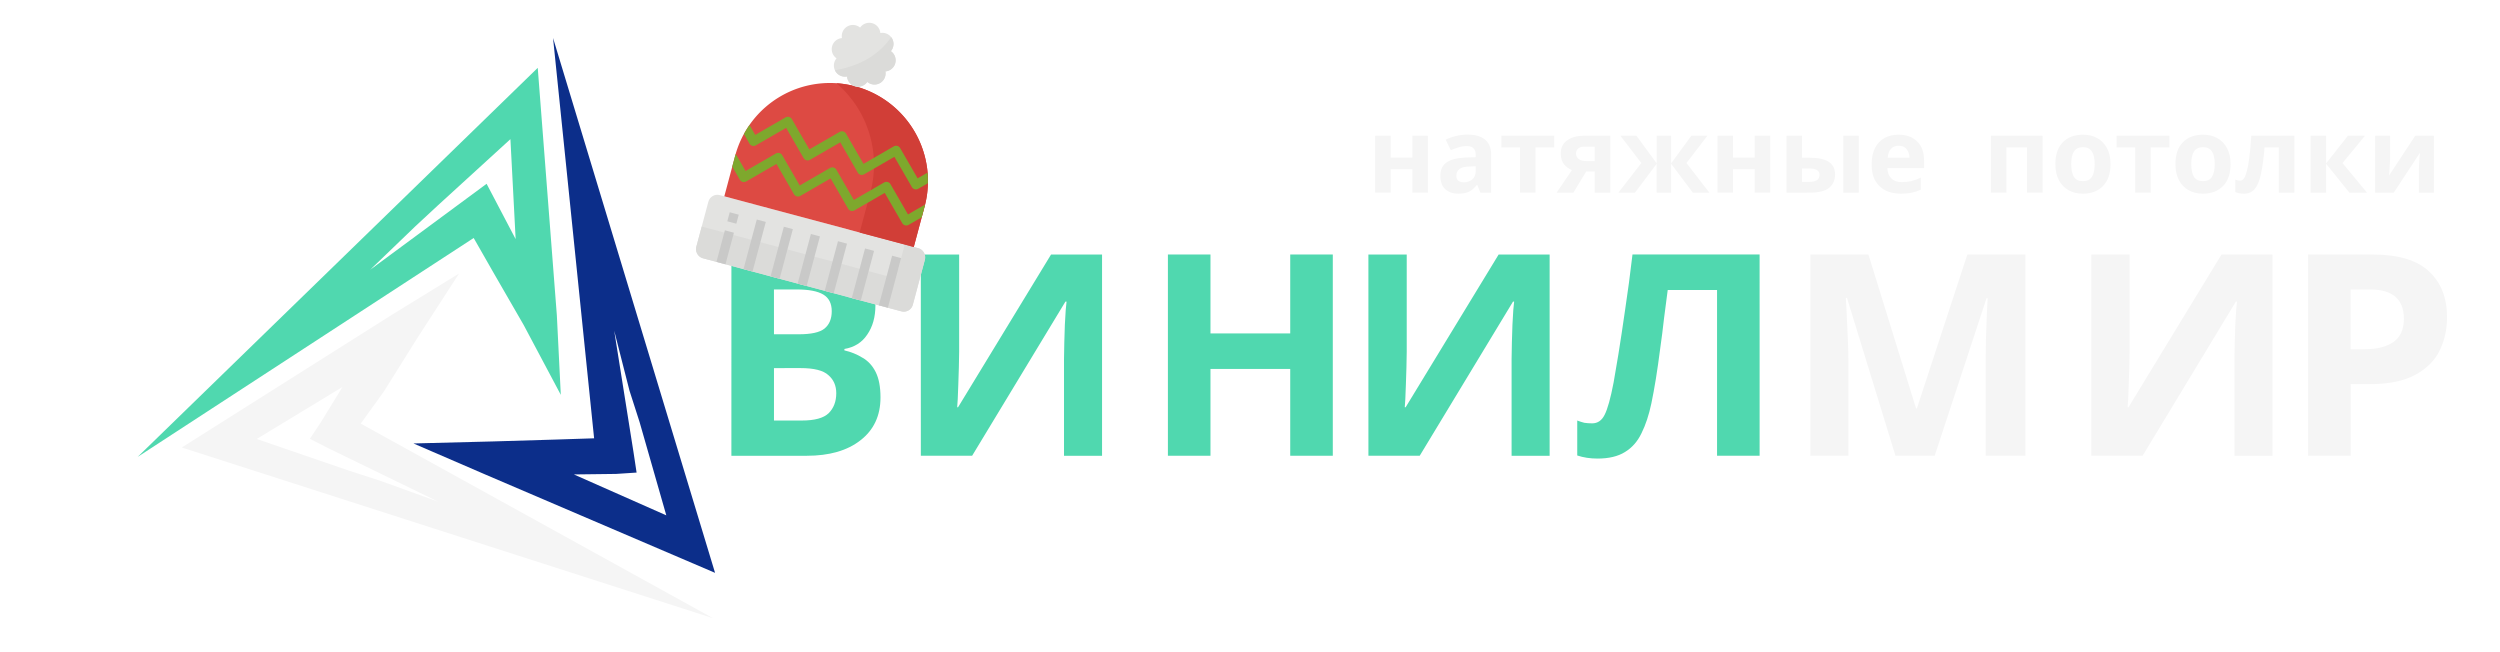 <?xml version="1.0" encoding="UTF-8" standalone="no"?> <svg xmlns:inkscape="http://www.inkscape.org/namespaces/inkscape" xmlns:sodipodi="http://sodipodi.sourceforge.net/DTD/sodipodi-0.dtd" xmlns="http://www.w3.org/2000/svg" xmlns:svg="http://www.w3.org/2000/svg" width="869.291" height="226.772" viewBox="0 0 230 60" version="1.1" id="svg369" inkscape:version="1.2 (dc2aedaf03, 2022-05-15)" sodipodi:docname="logo-vinil-31-12ru-ny.svg"><defs id="defs366"><rect x="255.042" y="155.804" width="593.445" height="41.68" id="rect3745"></rect><rect x="293.731" y="341.996" width="541.954" height="88.257" id="rect551"></rect></defs><g inkscape:label="Слой 1" inkscape:groupmode="layer" id="layer1"><g id="g2290"><g id="g4146" transform="translate(23.631,3.676)"><g id="g4155" transform="matrix(2.241,0,0,2.241,-84.481,-171.053)" inkscape:export-filename="g4155.png" inkscape:export-xdpi="36.616695" inkscape:export-ydpi="36.616695"><g id="g26" transform="matrix(3.065,0,0,3.065,28.531,89.789)"><path style="fill:#0c2e8a;fill-opacity:1" d="M 7.508,0.944 6.958,-4.418 9.128,2.746 6.058,1.432 5.088,1.013 6.149,0.986 6.988,0.961 Z M 7.777,-0.498 8.035,1.125 8.077,1.403 7.803,1.421 7.237,1.428 8.475,1.976 8.117,0.726 7.982,0.306 Z" id="path20"></path><path style="fill:#f5f5f5" d="M 4.382,0.747 9.102,3.354 1.985,1.067 4.802,-0.712 5.7,-1.264 5.126,-0.377 4.69,0.32 Z M 5.42,1.793 3.946,1.076 3.701,0.951 3.844,0.735 4.138,0.256 2.989,0.953 4.227,1.378 4.641,1.512 Z" id="path22"></path><path style="fill:#50d8af;fill-opacity:1" d="M 5.895,-1.739 1.394,1.193 6.753,-4.018 7.009,-0.703 7.062,0.362 6.565,-0.573 6.148,-1.296 Z m -1.387,0.426 1.56,-1.152 0.389,0.741 -0.07,-1.339 -0.967,0.883 -0.303,0.281 z" id="path24"></path></g></g><g id="g2253" transform="translate(0,3.303)"><g id="g2196"><g aria-label="ВИНИЛМИР" transform="matrix(2.06,0,0,2.06,-563.759,-693.155)" id="text549" style="font-size:12.588px;line-height:1.25;font-family:'Reem Kufi';-inkscape-font-specification:'Reem Kufi';white-space:pre;shape-inside:url(#rect551);display:inline"><g id="g2223"><path d="m 294.863,344.462 h 2.794 q 1.787,0 2.706,0.504 0.931,0.503 0.931,1.775 0,0.768 -0.365,1.297 -0.352,0.529 -1.02,0.642 v 0.063 q 0.441,0.101 0.806,0.327 0.378,0.214 0.592,0.642 0.214,0.428 0.214,1.133 0,1.221 -0.894,1.913 -0.881,0.692 -2.404,0.692 h -3.361 z m 1.901,3.562 h 1.108 q 0.831,0 1.145,-0.252 0.327,-0.264 0.327,-0.78 0,-0.516 -0.378,-0.743 -0.378,-0.227 -1.196,-0.227 h -1.007 z m 0,1.511 v 2.341 h 1.246 q 0.856,0 1.196,-0.327 0.34,-0.34 0.34,-0.894 0,-0.503 -0.352,-0.806 -0.34,-0.315 -1.246,-0.315 z" style="font-weight:bold;-inkscape-font-specification:'Reem Kufi Bold';fill:#50d8af" id="path2145"></path><path d="m 303.322,344.462 h 1.712 v 4.343 q 0,0.315 -0.013,0.705 -0.013,0.39 -0.025,0.768 -0.013,0.365 -0.025,0.642 -0.013,0.264 -0.025,0.365 h 0.038 l 4.154,-6.822 h 2.278 v 8.988 h -1.699 v -4.318 q 0,-0.34 0.013,-0.743 0.013,-0.415 0.025,-0.793 0.025,-0.378 0.038,-0.655 0.025,-0.29 0.038,-0.378 h -0.05 l -4.167,6.885 h -2.291 z" style="font-weight:bold;-inkscape-font-specification:'Reem Kufi Bold';fill:#50d8af" id="path2147"></path><path d="m 321.721,353.449 h -1.901 v -3.877 h -3.562 v 3.877 H 314.357 v -8.988 h 1.901 v 3.525 h 3.562 v -3.525 h 1.901 z" style="font-weight:bold;-inkscape-font-specification:'Reem Kufi Bold';fill:#50d8af" id="path2149"></path><path d="m 323.311,344.462 h 1.712 v 4.343 q 0,0.315 -0.013,0.705 -0.013,0.39 -0.025,0.768 -0.013,0.365 -0.025,0.642 -0.013,0.264 -0.025,0.365 h 0.038 l 4.154,-6.822 h 2.278 v 8.988 h -1.699 v -4.318 q 0,-0.34 0.013,-0.743 0.013,-0.415 0.025,-0.793 0.025,-0.378 0.038,-0.655 0.025,-0.29 0.038,-0.378 h -0.05 l -4.167,6.885 h -2.291 z" style="font-weight:bold;-inkscape-font-specification:'Reem Kufi Bold';fill:#50d8af" id="path2151"></path><path d="m 340.783,353.449 h -1.901 v -7.402 h -2.203 q -0.075,0.579 -0.164,1.259 -0.075,0.68 -0.176,1.385 -0.088,0.692 -0.189,1.322 -0.101,0.617 -0.201,1.095 -0.164,0.78 -0.441,1.334 -0.264,0.554 -0.743,0.843 -0.466,0.29 -1.221,0.29 -0.491,0 -0.906,-0.138 v -1.561 q 0.164,0.063 0.315,0.101 0.164,0.025 0.352,0.025 0.365,0 0.554,-0.378 0.201,-0.39 0.403,-1.448 0.075,-0.403 0.214,-1.259 0.138,-0.856 0.302,-2.001 0.176,-1.158 0.327,-2.455 h 5.677 z" style="font-weight:bold;-inkscape-font-specification:'Reem Kufi Bold';fill:#50d8af" id="path2153"></path><path d="m 346.85,353.449 -2.165,-7.049 h -0.05 q 0.013,0.252 0.038,0.755 0.025,0.503 0.05,1.083 0.025,0.579 0.025,1.032 v 4.179 h -1.699 v -8.988 h 2.593 l 2.127,6.873 h 0.038 l 2.253,-6.873 h 2.593 v 8.988 h -1.775 v -4.255 q 0,-0.428 0.013,-0.982 0.025,-0.554 0.038,-1.045 0.025,-0.504 0.038,-0.755 h -0.05 l -2.316,7.036 z" style="font-weight:bold;-inkscape-font-specification:'Reem Kufi Bold';fill:#f5f5f5" id="path2155"></path><path d="m 355.594,344.462 h 1.712 v 4.343 q 0,0.315 -0.013,0.705 -0.013,0.39 -0.025,0.768 -0.013,0.365 -0.025,0.642 -0.013,0.264 -0.025,0.365 h 0.038 l 4.154,-6.822 h 2.278 v 8.988 h -1.699 v -4.318 q 0,-0.34 0.013,-0.743 0.013,-0.415 0.025,-0.793 0.025,-0.378 0.038,-0.655 0.025,-0.29 0.038,-0.378 h -0.05 l -4.166,6.885 h -2.291 z" style="font-weight:bold;-inkscape-font-specification:'Reem Kufi Bold';fill:#f5f5f5" id="path2157"></path><path d="m 368.148,344.462 q 1.737,0 2.53,0.755 0.806,0.743 0.806,2.052 0,0.793 -0.327,1.473 -0.327,0.68 -1.095,1.095 -0.755,0.415 -2.064,0.415 h -0.818 v 3.197 h -1.901 v -8.988 z m -0.101,1.561 h -0.869 v 2.669 h 0.629 q 0.806,0 1.271,-0.315 0.478,-0.327 0.478,-1.045 0,-1.309 -1.511,-1.309 z" style="font-weight:bold;-inkscape-font-specification:'Reem Kufi Bold';fill:#f5f5f5" id="path2159"></path></g></g><g aria-label="натяжные потолки " transform="matrix(0.282,0,0,0.282,30.213,-41.917)" id="text3743" style="font-weight:bold;font-size:34px;line-height:1.25;font-family:'Reem Kufi';-inkscape-font-specification:'Reem Kufi Bold';white-space:pre;shape-inside:url(#rect3745);fill:#f5f5f5"><g id="g2213"><path d="m 262.761,168.176 v 7.14 h 7.072 v -7.14 h 5.066 v 18.564 h -5.066 v -7.65 h -7.072 v 7.65 h -5.066 v -18.564 z" id="path2114"></path><path d="m 287.819,167.802 q 3.74,0 5.712,1.632 2.006,1.598 2.006,4.93 v 12.376 h -3.536 l -0.986,-2.516 h -0.136 q -1.19,1.496 -2.516,2.176 -1.326,0.68 -3.638,0.68 -2.482,0 -4.114,-1.428 -1.632,-1.428 -1.632,-4.454 0,-2.958 2.074,-4.352 2.074,-1.394 6.222,-1.564 l 3.23,-0.102 v -0.816 q 0,-1.462 -0.782,-2.142 -0.748,-0.68 -2.108,-0.68 -1.36,0 -2.652,0.408 -1.292,0.374 -2.584,0.952 l -1.666,-3.434 q 1.462,-0.748 3.298,-1.19 1.836,-0.476 3.808,-0.476 z m 2.686,10.336 -1.972,0.068 q -2.448,0.068 -3.4,0.884 -0.952,0.816 -0.952,2.142 0,1.156 0.68,1.666 0.68,0.476 1.768,0.476 1.632,0 2.754,-0.952 1.122,-0.986 1.122,-2.754 z" id="path2116"></path><path d="m 316.107,171.984 h -6.086 v 14.756 h -5.066 v -14.756 h -6.086 v -3.808 h 17.238 z" id="path2118"></path><path d="m 322.363,186.74 h -5.474 l 4.998,-7.344 q -1.428,-0.578 -2.55,-1.87 -1.088,-1.326 -1.088,-3.604 0,-2.788 2.108,-4.25 2.108,-1.496 5.406,-1.496 h 8.636 v 18.564 h -5.066 v -6.902 h -2.788 z m 0.85,-12.784 q 0,1.156 0.918,1.836 0.918,0.646 2.38,0.646 h 2.822 v -4.692 h -3.468 q -1.36,0 -2.006,0.68 -0.646,0.646 -0.646,1.53 z" id="path2120"></path><path d="m 366.087,168.176 -6.834,8.908 7.48,9.656 h -5.406 l -7.072,-9.418 v 9.418 h -4.726 v -9.418 l -7.072,9.418 h -5.406 l 7.48,-9.656 -6.834,-8.908 h 5.236 l 6.596,9.01 v -9.01 h 4.726 v 9.01 l 6.596,-9.01 z" id="path2122"></path><path d="m 374.451,168.176 v 7.14 h 7.072 v -7.14 h 5.066 v 18.564 h -5.066 v -7.65 h -7.072 v 7.65 h -5.066 v -18.564 z" id="path2124"></path><path d="m 391.893,186.74 v -18.564 h 5.066 v 7.174 h 2.448 q 4.25,0 6.29,1.36 2.04,1.36 2.04,4.114 0,2.72 -1.904,4.318 -1.904,1.598 -6.256,1.598 z m 18.53,0 v -18.564 h 5.066 v 18.564 z m -13.464,-3.502 h 2.346 q 1.496,0 2.414,-0.51 0.952,-0.544 0.952,-1.836 0,-2.04 -3.434,-2.04 h -2.278 z" id="path2126"></path><path d="m 428.443,167.836 q 3.842,0 6.086,2.21 2.244,2.176 2.244,6.222 v 2.448 h -11.968 q 0.068,2.142 1.258,3.366 1.224,1.224 3.366,1.224 1.768,0 3.23,-0.34 1.496,-0.374 3.06,-1.122 v 3.91 q -1.394,0.68 -2.89,0.986 -1.496,0.34 -3.638,0.34 -2.788,0 -4.93,-1.02 -2.142,-1.054 -3.366,-3.128 -1.224,-2.108 -1.224,-5.338 0,-3.23 1.088,-5.406 1.122,-2.176 3.094,-3.264 1.972,-1.088 4.59,-1.088 z m 0.034,3.604 q -1.496,0 -2.448,0.952 -0.952,0.952 -1.122,2.958 h 7.106 q -0.034,-1.666 -0.918,-2.788 -0.85,-1.122 -2.618,-1.122 z" id="path2128"></path><path d="m 475.431,168.176 v 18.564 h -5.066 v -14.756 h -6.732 v 14.756 h -5.066 v -18.564 z" id="path2130"></path><path d="m 497.599,177.424 q 0,4.624 -2.448,7.14 -2.414,2.516 -6.596,2.516 -2.584,0 -4.624,-1.122 -2.006,-1.122 -3.162,-3.264 -1.156,-2.176 -1.156,-5.27 0,-4.624 2.414,-7.106 2.414,-2.482 6.63,-2.482 2.618,0 4.624,1.122 2.006,1.122 3.162,3.264 1.156,2.142 1.156,5.202 z m -12.818,0 q 0,2.754 0.884,4.182 0.918,1.394 2.958,1.394 2.006,0 2.89,-1.394 0.918,-1.428 0.918,-4.182 0,-2.754 -0.918,-4.114 -0.884,-1.394 -2.924,-1.394 -2.006,0 -2.924,1.394 -0.884,1.36 -0.884,4.114 z" id="path2132"></path><path d="m 516.809,171.984 h -6.086 v 14.756 h -5.066 v -14.756 h -6.086 v -3.808 h 17.238 z" id="path2134"></path><path d="m 536.767,177.424 q 0,4.624 -2.448,7.14 -2.414,2.516 -6.596,2.516 -2.584,0 -4.624,-1.122 -2.006,-1.122 -3.162,-3.264 -1.156,-2.176 -1.156,-5.27 0,-4.624 2.414,-7.106 2.414,-2.482 6.63,-2.482 2.618,0 4.624,1.122 2.006,1.122 3.162,3.264 1.156,2.142 1.156,5.202 z m -12.818,0 q 0,2.754 0.884,4.182 0.918,1.394 2.958,1.394 2.006,0 2.89,-1.394 0.918,-1.428 0.918,-4.182 0,-2.754 -0.918,-4.114 -0.884,-1.394 -2.924,-1.394 -2.006,0 -2.924,1.394 -0.884,1.36 -0.884,4.114 z" id="path2136"></path><path d="m 557.575,186.74 h -5.066 v -14.756 h -4.658 q -0.442,5.44 -1.19,8.772 -0.714,3.298 -2.04,4.828 -1.292,1.496 -3.434,1.496 -1.768,0 -2.89,-0.544 v -4.046 q 0.782,0.34 1.632,0.34 0.612,0 1.122,-0.612 0.51,-0.612 0.952,-2.21 0.476,-1.598 0.85,-4.454 0.374,-2.89 0.68,-7.378 h 14.042 z" id="path2138"></path><path d="m 575.051,168.176 h 5.576 l -7.344,8.908 7.99,9.656 h -5.746 l -7.582,-9.418 v 9.418 h -5.066 v -18.564 h 5.066 v 9.01 z" id="path2140"></path><path d="m 588.821,168.176 v 7.344 q 0,0.578 -0.068,1.428 -0.034,0.85 -0.102,1.734 -0.034,0.884 -0.102,1.598 -0.068,0.68 -0.102,0.918 l 8.568,-13.022 h 6.086 v 18.564 h -4.896 v -7.412 q 0,-0.884 0.068,-2.006 0.068,-1.122 0.136,-2.074 0.102,-0.986 0.136,-1.496 l -8.534,12.988 h -6.086 v -18.564 z" id="path2142"></path></g></g></g></g></g></g><g id="flat" transform="matrix(0.415,0.111,-0.111,0.415,67.289,-2.665)"><rect height="14" rx="2" ry="2" style="fill:#e3e3e1" width="48" x="8" y="47" id="rect42945"></rect><path d="m 54,47 h -3 v 5 a 2.5,2.5 0 0 1 -2.5,2.5 H 8 V 59 a 2,2 0 0 0 2,2 h 44 a 2,2 0 0 0 2,-2 V 49 a 2,2 0 0 0 -2,-2 z" style="fill:#dbdbd9" id="path42947"></path><path d="m 32,17 v 0 a 21,21 0 0 1 21,21 v 9 H 11 V 38 A 21,21 0 0 1 32,17 Z" style="fill:#dd4a43" id="path42949"></path><path d="M 32,17 A 21.15,21.15 0 0 0 27.946,17.4 23,23 0 0 1 41,38.143 V 47 H 53 V 38 A 21,21 0 0 0 32,17 Z" style="fill:#d13e37" id="path42951"></path><path d="m 34.244,4.583 v 0 a 2.381,2.381 0 0 1 3.173,3.173 v 0 a 2.382,2.382 0 0 1 0,4.488 v 0 a 2.381,2.381 0 0 1 -3.173,3.173 v 0 a 2.382,2.382 0 0 1 -4.488,0 v 0 a 2.381,2.381 0 0 1 -3.173,-3.173 v 0 a 2.382,2.382 0 0 1 0,-4.488 v 0 a 2.381,2.381 0 0 1 3.173,-3.173 v 0 a 2.382,2.382 0 0 1 4.488,0 z" style="fill:#e3e3e1" id="path42953"></path><rect height="11" style="fill:#c9c9c8" width="2" x="31" y="50" id="rect42955"></rect><rect height="11" style="fill:#c9c9c8" width="2" x="25" y="50" id="rect42957"></rect><rect height="11" style="fill:#c9c9c8" width="2" x="19" y="50" id="rect42959"></rect><rect height="7" style="fill:#c9c9c8" width="2" x="13" y="54" id="rect42961"></rect><rect height="11" style="fill:#c9c9c8" width="2" x="49" y="50" id="rect42963"></rect><rect height="11" style="fill:#c9c9c8" width="2" x="43" y="50" id="rect42965"></rect><rect height="11" style="fill:#c9c9c8" width="2" x="37" y="50" id="rect42967"></rect><rect height="2" style="fill:#c9c9c8" width="2" x="13" y="50" id="rect42969"></rect><path d="M 14.707,34.707 20,29.414 l 5.293,5.293 a 1,1 0 0 0 1.414,0 L 32,29.414 l 5.293,5.293 a 1,1 0 0 0 1.414,0 L 44,29.414 l 5.293,5.293 a 1,1 0 0 0 1.414,0 L 52.384,33.03 A 20.867,20.867 0 0 0 51.728,30.858 L 50,32.586 44.707,27.293 a 1,1 0 0 0 -1.414,0 L 38,32.586 32.707,27.293 a 1,1 0 0 0 -1.414,0 L 26,32.586 20.707,27.293 a 1,1 0 0 0 -1.414,0 L 14,32.586 12.272,30.858 a 20.867,20.867 0 0 0 -0.656,2.172 l 1.677,1.677 a 1,1 0 0 0 1.414,0 z" style="fill:#7ea82d" id="path42971"></path><path d="M 14.707,42.707 20,37.414 l 5.293,5.293 a 1,1 0 0 0 1.414,0 L 32,37.414 l 5.293,5.293 a 1,1 0 0 0 1.414,0 L 44,37.414 l 5.293,5.293 a 1,1 0 0 0 1.414,0 L 53,40.414 V 38 c 0,-0.133 -0.017,-0.262 -0.02,-0.394 L 50,40.586 44.707,35.293 a 1,1 0 0 0 -1.414,0 L 38,40.586 32.707,35.293 a 1,1 0 0 0 -1.414,0 L 26,40.586 20.707,35.293 a 1,1 0 0 0 -1.414,0 L 14,40.586 11.02,37.606 C 11.02,37.738 11,37.867 11,38 v 2.414 l 2.293,2.293 a 1,1 0 0 0 1.414,0 z" style="fill:#7ea82d" id="path42973"></path><path d="m 37.417,7.756 v 0 A 2.353,2.353 0 0 0 36.711,4.843 c -1.856,5.2 -6.023,8.22 -9.8,9.95 a 2.343,2.343 0 0 0 2.841,0.624 2.382,2.382 0 0 0 4.488,0 2.381,2.381 0 0 0 3.173,-3.173 v 0 a 2.382,2.382 0 0 0 0.004,-4.488 z" style="fill:#dbdbd9" id="path42975"></path></g></g></svg> 